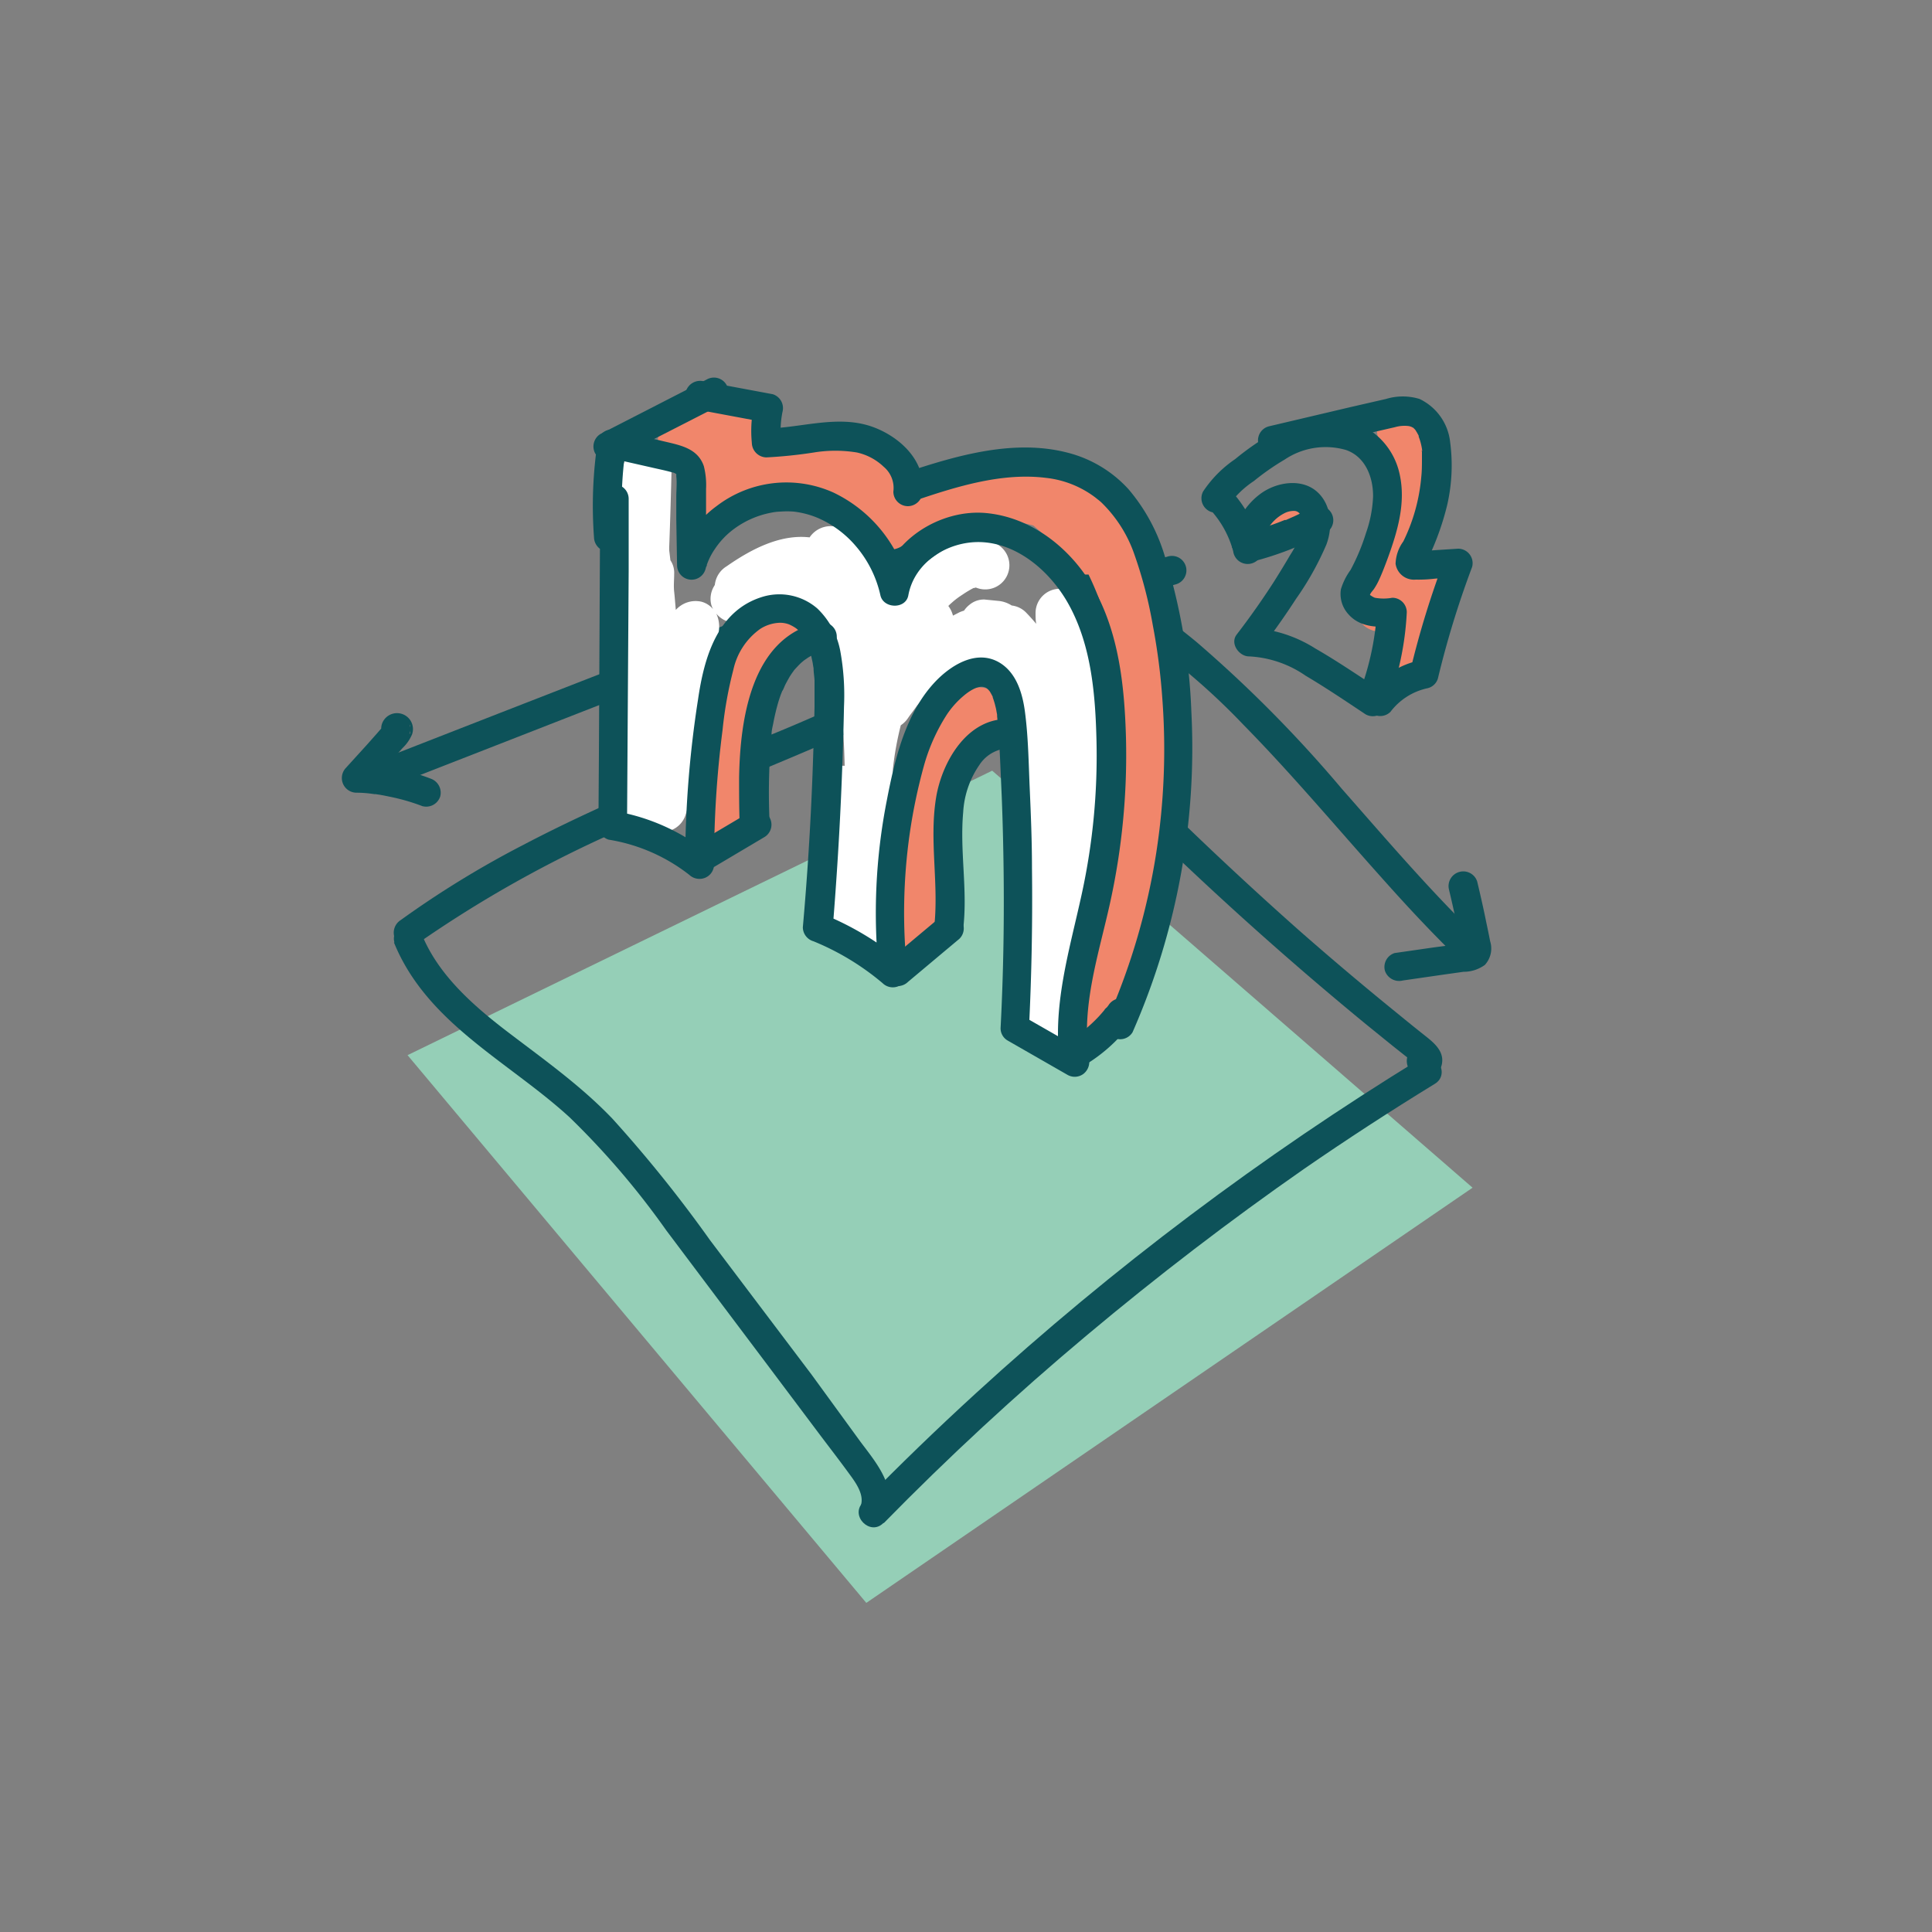 <svg xmlns="http://www.w3.org/2000/svg" viewBox="0 0 200 200"><rect x="0" y="0" width="200" height="200" fill="#808080" stroke="none"/><defs><style>.cls-1{fill:#95cfb7;}.cls-2{fill:#0d5259;}.cls-3{fill:#fff;}.cls-4{fill:#f1866b;}</style></defs><g id="line"><polygon class="cls-1" points="42.19 109.23 102.71 79.78 152.44 122.95 89.68 165.93 42.19 109.23"/><path class="cls-2" d="M40.78,97.56c3.4,8.38,11.87,12.32,18.18,18.1a82.92,82.92,0,0,1,10,11.69q5.13,6.83,10.27,13.66l5.82,7.75c.93,1.23,1.88,2.46,2.79,3.71.64.87,1.56,2.07,1.32,3.21a1.54,1.54,0,0,0,1,1.84,1.52,1.52,0,0,0,1.85-1c.6-2.87-1.31-5.11-2.92-7.25L84,142.28,73.5,128.38a137.15,137.15,0,0,0-10.1-12.57c-3.23-3.38-7-6.06-10.72-8.89s-7.3-6-9-10.16a1.56,1.56,0,0,0-1.85-1.05,1.52,1.52,0,0,0-1,1.85Z"/><path class="cls-2" d="M91.49,157.67q10-10.21,21-19.43T135,121q6.65-4.59,13.53-8.8c1.65-1,.14-3.6-1.51-2.59q-12.28,7.53-23.81,16.2t-22.2,18.43q-6,5.49-11.69,11.3c-1.35,1.38.77,3.5,2.13,2.12Z"/><path class="cls-2" d="M43,97.83a123.68,123.68,0,0,1,23-12.68c8-3.54,16.17-6.69,24.13-10.32A142.35,142.35,0,0,0,103.25,68a1.5,1.5,0,0,0-1.51-2.59A189.29,189.29,0,0,1,78.1,76.75c-8.1,3.39-16.26,6.68-24,10.75a100.49,100.49,0,0,0-12.61,7.74,1.55,1.55,0,0,0-.54,2.06,1.51,1.51,0,0,0,2.05.53Z"/><path class="cls-2" d="M101.65,67.88q8.07,9.08,16.77,17.56t17.85,16.29q2.58,2.2,5.21,4.36l2.68,2.17,1.26,1c.24.19.49.37.72.57a1.81,1.81,0,0,0,.21.18c.34.21-.67.29.08-.73l.54-.54.2-.09h.8c-.17,0-.13,0,.12.1a.79.79,0,0,1,.48.58v.74l-.38.66.05,0-.67.38.09,0c1.85-.54,1.07-3.44-.8-2.89a1.67,1.67,0,0,0-.62,2.9,1.81,1.81,0,0,0,3-.86c.34-1.4-.78-2.3-1.74-3.06s-1.8-1.44-2.69-2.17q-5.37-4.35-10.55-8.91Q124,87,114.36,77.13q-5.43-5.56-10.59-11.37a1.5,1.5,0,0,0-2.12,2.12Z"/><path class="cls-2" d="M147.27,110.73a1.5,1.5,0,0,0,0-3,1.5,1.5,0,0,0,0,3Z"/><path class="cls-2" d="M40.11,81.55q22.34-8.72,44.64-17.44l12.5-4.94a1.55,1.55,0,0,0,1-1.84,1.51,1.51,0,0,0-1.85-1C81.58,62.18,66.67,68,51.77,73.8L39.32,78.66a1.53,1.53,0,0,0-1,1.84,1.51,1.51,0,0,0,1.84,1Z"/><path class="cls-2" d="M89.28,57.55l7.63,1.79-.36-2.74a18.91,18.91,0,0,0-5.25,5.66,1.51,1.51,0,0,0,.54,2.05,1.53,1.53,0,0,0,2-.54c.28-.47.59-.93.92-1.38l.15-.2h0l.24-.3c.18-.21.36-.42.55-.62a16.18,16.18,0,0,1,1.18-1.16l.63-.54c.08-.06.3-.23.09-.08l.41-.3a1.51,1.51,0,0,0-.35-2.74l-7.63-1.8a1.5,1.5,0,0,0-.8,2.9Z"/><path class="cls-2" d="M41.77,74.2l0,0,.69.9,0,0v.8l-.86.89h-.75l-.67-.38,0,0-.38-.66c.38-.92.44-1.22.19-.92l-.15.17-.29.32-.47.54L38,77.08,35.8,79.5a1.52,1.52,0,0,0,1.06,2.56q.95,0,1.89.15l.14,0,.4.06q.47.08.93.18a21.07,21.07,0,0,1,3.5,1,1.52,1.52,0,0,0,1.85-1,1.54,1.54,0,0,0-1-1.85,23.61,23.61,0,0,0-7.66-1.56l1.06,2.57,3.69-4.16a4.22,4.22,0,0,0,1-1.44A1.65,1.65,0,0,0,39.7,74.6a1.56,1.56,0,0,0,.56,2.19,1.5,1.5,0,0,0,1.51-2.59Z"/><path class="cls-2" d="M112.31,62.28A69.49,69.49,0,0,1,128.69,75c5,5.08,9.6,10.58,14.37,15.9,2.67,3,5.41,5.94,8.31,8.72,1.4,1.33,3.52-.78,2.13-2.12-5.2-5-9.86-10.46-14.6-15.85a133.65,133.65,0,0,0-15-15.16,62.08,62.08,0,0,0-10.05-6.81c-1.7-.91-3.22,1.68-1.51,2.59Z"/><path class="cls-2" d="M111.9,61.9l1.69,5.38a1.52,1.52,0,0,0,1.84,1,1.54,1.54,0,0,0,1-1.85l-1.69-5.37a1.53,1.53,0,0,0-1.85-1,1.51,1.51,0,0,0-1,1.84Z"/><path class="cls-2" d="M112.54,62.39a64.48,64.48,0,0,0,9.22-1.91,1.5,1.5,0,0,0-.8-2.89c-1.42.41-2.85.77-4.29,1.07-.72.15-1.45.29-2.17.42l-1,.17-.5.07-.34,0c-.19,0-.22,0-.11,0a1.54,1.54,0,0,0-1.5,1.5c0,.72.67,1.61,1.5,1.5Z"/><path class="cls-2" d="M150,92.1c.29,1.21.56,2.41.81,3.62.13.62.26,1.24.38,1.86.05.27.11.54.16.81,0-.19,0-.2,0,0l0-.16c.74-.53.94-.74.59-.64a.53.53,0,0,1-.17,0c-1.19.23-2.4.35-3.59.52l-3.81.55a1.51,1.51,0,0,0-1,1.84,1.55,1.55,0,0,0,1.85,1l4.22-.61,2.06-.29a3.74,3.74,0,0,0,2.21-.71,2.51,2.51,0,0,0,.55-2.45c-.13-.67-.27-1.35-.41-2-.28-1.4-.6-2.79-.93-4.18a1.51,1.51,0,0,0-1.84-1A1.52,1.52,0,0,0,150,92.1Z"/></g><g id="Calque_4" data-name="Calque 4"><path class="cls-3" d="M98,70l-.07,0C98.41,69.74,98.12,69.89,98,70Z"/><path class="cls-3" d="M113.7,67.35a2.38,2.38,0,0,0-1.36-1.53c0-.79-.08-1.58-.14-2.37a2.56,2.56,0,0,0-2.5-2.5,2.51,2.51,0,0,0-2.5,2.5c0,.37,0,.75.07,1.13-.35-.42-.71-.82-1.09-1.21a2.5,2.5,0,0,0-1.45-.69,3.08,3.08,0,0,0-1.43-.48l-1.4-.14a2.33,2.33,0,0,0-1.52.53,2.64,2.64,0,0,0-.58.62,4.43,4.43,0,0,0-.47.17l-.68.35a2.76,2.76,0,0,0-.48-1l.18-.18.41-.36L99,62l0,0,.27-.2.45-.3a11.37,11.37,0,0,1,1.06-.63l.07,0,.17-.05a2.5,2.5,0,0,0,2.27-4.44c-2.65-1.7-5.69.43-7.76,2.07A17.16,17.16,0,0,0,93,61a12,12,0,0,0-1.34-2.65,8.91,8.91,0,0,0-5.06-3.81,2.62,2.62,0,0,0-2.79,1.09c-3.05-.35-6.05,1.22-8.6,3a2.55,2.55,0,0,0-.9,3.42,2.52,2.52,0,0,0,3.42.89c1.57-1.07,5.08-3.76,6.87-1.63.83,1,1,2.54,1.29,3.74.37,1.72.68,3.46.9,5.2a91.44,91.44,0,0,1,.66,9.64,89.17,89.17,0,0,0-.11,12.55c.14,3.2,4.92,3.23,5,0,.11-4.27.2-8.55.09-12.81a32.56,32.56,0,0,1,.82-4.55,2.73,2.73,0,0,0,.77-.78c.26-.39.57-.75.82-1.15-.42.65,0,0,.13-.15l.46-.54a20.67,20.67,0,0,1,2.06-2l.48-.4,0,0a2.92,2.92,0,0,0,.28-.21c.38-.28.77-.54,1.17-.79s.75-.46,1.13-.67A13.35,13.35,0,0,0,103,69.88c1.24,7.46,1,15.1,1.92,22.61a2.83,2.83,0,0,0,1.34,2.2c-.18,2.85-.32,5.7-.4,8.56a2.26,2.26,0,0,0,0,.26c0,.41-.1.82-.16,1.24a2.57,2.57,0,0,0,1.74,3.07,2.53,2.53,0,0,0,3.08-1.75c.33-2.19.61-4.38.87-6.58a2.47,2.47,0,0,0,.68-1.11,69.4,69.4,0,0,0,2.83-15.58C115.27,77.71,115.29,72.25,113.7,67.35Z"/><path class="cls-3" d="M92.61,66.85c-1.1-3.56-3.38-6.57-7-7.71-3.31-1-6.93-.33-10.22.42a2.53,2.53,0,0,0-1.75,3.08,2.65,2.65,0,0,0,.18.42,2.37,2.37,0,0,0-1.2-.77,2.74,2.74,0,0,0-2.66.85c-.06-.63-.1-1.25-.17-1.88s0-1.22,0-1.83A2.3,2.3,0,0,0,69.4,58q-.37-3.19-.82-6.39a2.52,2.52,0,0,0-3.07-1.75,2.58,2.58,0,0,0-1.75,3.08c.39,2.71.71,5.42,1,8.14-.11,3.68-.11,7.36,0,11,.07,2.07.18,4.13.33,6.2.11,1.55.2,3.13,1.2,4.14,0,.17-.09.34-.15.5A2.5,2.5,0,1,0,71,84.26a49.91,49.91,0,0,0,2-9.14l1.41-9.75a3.21,3.21,0,0,0-.26-1.85,2.55,2.55,0,0,0,2.61.86c.66-.15,1.33-.3,2-.42q.51-.1,1-.18l.26,0,.33,0a15.38,15.38,0,0,1,2-.08l.45,0,.33,0,.2,0,.53.12c.28.07.54.17.82.26-.46-.14,0,0,.09,0l.39.21c.16.09.31.19.46.29l0,0c.23.22.46.43.68.66l.18.21.17.24a9,9,0,0,1,.5.85c.09.16.17.33.25.5l0,0c.12.34.24.67.35,1a2.5,2.5,0,1,0,4.82-1.33Z"/><path class="cls-4" d="M83.43,65.57a2.53,2.53,0,0,0-2.5-2.5,5.63,5.63,0,0,0-4.73,3.29,31.17,31.17,0,0,0-2.31,5.8,35.28,35.28,0,0,0-1.38,12.13,2.55,2.55,0,0,0,2.5,2.5,2.53,2.53,0,0,0,2.5-2.5,31,31,0,0,1,.85-9.5,30,30,0,0,1,1.42-4.33,14.84,14.84,0,0,1,.94-1.92c.2-.34.21-.37.35-.48A2.54,2.54,0,0,0,83.43,65.57Z"/><path class="cls-4" d="M121.18,62.5a23.35,23.35,0,0,0-4.76-10.27,2.53,2.53,0,0,0-1.77-.73,2.67,2.67,0,0,0-1,.22A8.29,8.29,0,0,0,110,49.48a2.31,2.31,0,0,0-1.4,0,10.9,10.9,0,0,0-4-1.65c-4-.76-7.2,1-10.07,3.47a13.61,13.61,0,0,0-2-3.33,8.49,8.49,0,0,0-4.91-2.76,15.67,15.67,0,0,0-5.79.15c-.54.11-1.1.24-1.65.38h0a2.55,2.55,0,0,0-1.74-3.08,10,10,0,0,0-3.4-.4,11.87,11.87,0,0,0-2,.28,10.85,10.85,0,0,0-1.88.68h0l-.56-.07a2.53,2.53,0,0,0-1.77.73,2.57,2.57,0,0,0-.73,1.77,2.53,2.53,0,0,0,.73,1.77l.51.39a2.43,2.43,0,0,0,1.26.34h.1a13.55,13.55,0,0,1,1.76.4,10.68,10.68,0,0,1-.37,1.22c-.08.16-.14.32-.22.47a2.6,2.6,0,0,0-.26,1.93,2.53,2.53,0,0,0,1.15,1.49,2.5,2.5,0,0,0,1.93.25,2.66,2.66,0,0,0,1.49-1.15c.27-.4.52-.83.76-1.27,1.58-.23,3.12-.6,4.68-1l1.21-.27.23-.05a2.58,2.58,0,0,0,0,.38,2.53,2.53,0,0,0,.73,1.77,2.78,2.78,0,0,0,1.77.73,9.82,9.82,0,0,1,1.61.44,8.54,8.54,0,0,1,1.4.82,8.39,8.39,0,0,1,1.11,1.12,2.4,2.4,0,0,1,.18.26,2.64,2.64,0,0,0,1.5,1.14,2.55,2.55,0,0,0,1.93-.25l.09-.07a2.39,2.39,0,0,0,3.07-.25l.69-.65a3.28,3.28,0,0,0,.52-.08c1.56-.4,3.11-.84,4.7-1.12a12.87,12.87,0,0,1,2-.22c.4,0,.8,0,1.2,0l.52,0h0c.3.06.6.13.89.21a16.91,16.91,0,0,1,1.45,1.36A2.64,2.64,0,0,0,110,57.61l.9,1.1a2,2,0,0,0,1.78.76,28.6,28.6,0,0,1,2.74,9.37,78.43,78.43,0,0,1-.71,22.27,98.68,98.68,0,0,1-3.14,13.37c-1,3.08,3.87,4.4,4.82,1.33A99.34,99.34,0,0,0,120.76,80a62.66,62.66,0,0,0-.9-14.6A2.57,2.57,0,0,0,121.18,62.5Z"/><path class="cls-4" d="M100.15,71.48c-3.72,2.53-5.6,6.59-6.36,10.92A119.62,119.62,0,0,0,92.43,97c-.15,3.22,4.85,3.21,5,0,.2-4.15.45-8.35,1-12.47.46-3.17,1.36-6.85,4.19-8.77a2.57,2.57,0,0,0,.9-3.42A2.52,2.52,0,0,0,100.15,71.48Z"/><path class="cls-4" d="M149.33,59.18a2.57,2.57,0,0,0-2-1,28.31,28.31,0,0,0,.12-14.31c-.78-3.11-5.61-1.79-4.82,1.33a23,23,0,0,1-2,16.45,2.53,2.53,0,0,0,2,3.72l-.28.77c-1,2.64,3.45,4.54,4.57,1.93Q148.21,65,149.53,62A2.56,2.56,0,0,0,149.33,59.18Z"/><path class="cls-4" d="M136,51.92a2,2,0,0,0-.52-.81l-.51-.39a2.53,2.53,0,0,0-1.26-.34l-.66.09a2.5,2.5,0,0,0-1.1.64l-2.22,1.83a1.83,1.83,0,0,0-.51.8,2.58,2.58,0,0,0,.51,2.73l.51.39a2.43,2.43,0,0,0,1.26.34l.67-.09a2.41,2.41,0,0,0,1.1-.64l2.21-1.82a2,2,0,0,0,.52-.81,1.83,1.83,0,0,0,.21-1A1.88,1.88,0,0,0,136,51.92Z"/><path class="cls-3" d="M91.84,95.22a2.65,2.65,0,0,0-1.41-1.12L90.18,94,90,93.81l-.1-.17a3,3,0,0,1-.08-.32,1.92,1.92,0,0,0-.19-.66,2,2,0,0,0-.52-.81l-.07-.06a26.15,26.15,0,0,0,.63-10A2.78,2.78,0,0,0,89,80a2.53,2.53,0,0,0-1.77-.73c-1.2.06-2.68,1.11-2.5,2.5a24.18,24.18,0,0,1,.09,5.89c0,.13,0,.9,0,.29a4.49,4.49,0,0,1-.1.64c-.09.49-.19,1-.31,1.47A23.93,23.93,0,0,1,83.48,93,2.52,2.52,0,0,0,85.23,96c.11,0,.22,0,.33,0l.09.19a9.3,9.3,0,0,0,.66.89,5.38,5.38,0,0,0,1.22,1.06,2.65,2.65,0,0,0,.44.25,6.76,6.76,0,0,0,1,.42,1.89,1.89,0,0,0,1,0A2.26,2.26,0,0,0,91.65,98a2,2,0,0,0,.45-.85A2.55,2.55,0,0,0,91.84,95.22Z"/><path class="cls-3" d="M68.05,78.52q1.13-15,1.47-30c.06-3-4.32-3.2-4.93-.56a2.45,2.45,0,0,0-2.16,2.45l1.26,11.5A3.24,3.24,0,0,0,64,63q-.42,8.82-1.11,17.61c0,.19-.08.38-.11.57a1.9,1.9,0,0,0-.05,1,.7.7,0,0,0,0,.14c-.06.67-.1,1.35-.16,2a2.51,2.51,0,0,0,2.5,2.5,2.55,2.55,0,0,0,2.5-2.5c.08-1,.15-2,.23-3,.09-.44.17-.87.26-1.3a1.89,1.89,0,0,0,0-1A1.77,1.77,0,0,0,68.05,78.52Z"/></g><g id="_Calque_" data-name="&lt;Calque&gt;"><path class="cls-2" d="M62.13,51.67,62,78l-.05,7.45A1.5,1.5,0,0,0,63,86.92a18.24,18.24,0,0,1,8.35,3.64,1.55,1.55,0,0,0,1.64.31,1.5,1.5,0,0,0,.93-1.37,106.5,106.5,0,0,1,.88-13.94,41.21,41.21,0,0,1,1.12-6.24,7,7,0,0,1,2.77-4.21,4,4,0,0,1,2-.64,2.63,2.63,0,0,1,1,.17,4.41,4.41,0,0,1,.69.38,3.45,3.45,0,0,1,1.06,1.35,3.51,3.51,0,0,1,.32.8,9.29,9.29,0,0,1,.31,1.18,3.86,3.86,0,0,1,.09.49l.06.34c0,.42.08.84.1,1.26,0,.91,0,1.83,0,2.75q-.08,3.53-.21,7-.3,7.91-1,15.8a1.52,1.52,0,0,0,1.1,1.45,26.72,26.72,0,0,1,7.16,4.34,1.51,1.51,0,0,0,1.64.31,1.46,1.46,0,0,0,.92-1.37,57.92,57.92,0,0,1,.25-14.47,56.86,56.86,0,0,1,1.47-7A19.38,19.38,0,0,1,98,74a9.19,9.19,0,0,1,1.79-2c.52-.44,1.36-1,2-.89a1.31,1.31,0,0,1,.28.09c-.08,0-.18-.11,0,0,0,0,.2.14.08.05s.09.08.12.11.22.24.12.12.05.08.06.08a5.76,5.76,0,0,1,.33.6c.11.23-.06-.17,0,.08a1.55,1.55,0,0,1,.08.23,5.79,5.79,0,0,1,.18.63,5.05,5.05,0,0,1,.12.56l.06.33c0,.29,0-.35,0,.16.25,2.46.33,5,.44,7.42s.18,5.06.22,7.58c.09,5.76,0,11.53-.3,17.28a1.46,1.46,0,0,0,.74,1.29l6.19,3.55a1.5,1.5,0,0,0,1.67-.12,1.57,1.57,0,0,0,.54-1.58c-.82-5.47,1.07-10.94,2.22-16.22a71,71,0,0,0,1.62-17c-.15-5.31-.73-10.91-3.43-15.6-2.32-4-6.35-7.21-11.07-7.64s-10,2.84-10.86,7.68h2.89a14.35,14.35,0,0,0-7.81-9.8A11.88,11.88,0,0,0,74.17,52.4a10.63,10.63,0,0,0-4,5.81l3,.4-.08-5.24,0-2.74a7.93,7.93,0,0,0-.23-2.38c-.62-1.8-2.34-2.14-4-2.53l-5.12-1.2a1.5,1.5,0,0,0-1.84,1,44.34,44.34,0,0,0-.41,10.1,1.54,1.54,0,0,0,1.5,1.5,1.5,1.5,0,0,0,1.5-1.5,40.75,40.75,0,0,1,.3-9.3l-1.85,1.05,4.41,1c.72.17,1.45.31,2.16.51a1.08,1.08,0,0,1,.5.2s0,.21,0,.24c.08.69,0,1.41,0,2.1l0,2.37.08,4.74a1.5,1.5,0,0,0,2.94.4A6.75,6.75,0,0,1,74,56.84a8.22,8.22,0,0,1,1.57-1.76,9.39,9.39,0,0,1,4.23-2,5.39,5.39,0,0,1,1-.12,8.82,8.82,0,0,1,1.36,0,9.24,9.24,0,0,1,2.39.61,10.78,10.78,0,0,1,4,2.91,11.7,11.7,0,0,1,2.59,5.15c.31,1.39,2.62,1.46,2.89,0,.63-3.46,4.13-5.64,7.54-5.51,3.89.16,7.28,3.17,9.11,6.54,2.32,4.26,2.72,9.34,2.83,14.1a67,67,0,0,1-1.5,15.66c-1.28,5.93-3.16,11.81-2.25,17.94l2.21-1.69-6.2-3.55.75,1.3q.41-8.26.31-16.53c0-2.74-.11-5.47-.23-8.2s-.15-5.28-.48-7.87c-.24-1.94-.85-4.14-2.64-5.22-2.27-1.36-4.8.11-6.45,1.75-3.25,3.26-4.4,8.2-5.24,12.57a60.26,60.26,0,0,0-.8,17.83l2.56-1.06a30.68,30.68,0,0,0-8.48-5.11L86.21,96c.41-5.09.73-10.2.93-15.31.1-2.51.18-5,.23-7.54A25.49,25.49,0,0,0,87,67.47,8.19,8.19,0,0,0,84.62,63a6,6,0,0,0-5.74-1.2c-4.65,1.45-6,6.33-6.62,10.61A110.39,110.39,0,0,0,70.93,89.5l2.56-1.06A21.24,21.24,0,0,0,63.81,84l1.1,1.44.17-26.35,0-7.45a1.5,1.5,0,0,0-3,0Z"/><path class="cls-2" d="M63.66,47.52l11-5.63a1.5,1.5,0,0,0-1.51-2.6l-11,5.64a1.52,1.52,0,0,0-.54,2,1.54,1.54,0,0,0,2.06.54Z"/><path class="cls-2" d="M72,42.37l7.12,1.33-1.05-1.85a12.85,12.85,0,0,0-.24,4,1.54,1.54,0,0,0,1.5,1.5,47.87,47.87,0,0,0,4.93-.51,13.77,13.77,0,0,1,4.44,0,5.83,5.83,0,0,1,2.78,1.48,2.86,2.86,0,0,1,1,2.57A1.51,1.51,0,0,0,94,52.4a1.53,1.53,0,0,0,1.5-1.5c.34-3.26-2.45-5.77-5.28-6.75-3.52-1.21-7.27.14-10.85.21l1.5,1.5A10.47,10.47,0,0,1,81,42.65a1.51,1.51,0,0,0-1-1.84l-7.12-1.33A1.54,1.54,0,0,0,71,40.53a1.51,1.51,0,0,0,1,1.84Z"/><path class="cls-2" d="M94.73,51.82c4.31-1.46,9-2.92,13.56-2.35A10.32,10.32,0,0,1,114,52a13.73,13.73,0,0,1,3.46,5.48,44.82,44.82,0,0,1,1.87,7.2,64.87,64.87,0,0,1,1,7.73,70,70,0,0,1-.63,15.84,69.22,69.22,0,0,1-5,17.15,1.56,1.56,0,0,0,.54,2,1.5,1.5,0,0,0,2-.54,73.11,73.11,0,0,0,6.09-33.17,61.85,61.85,0,0,0-2.81-16.31,19.09,19.09,0,0,0-3.7-6.74,12.77,12.77,0,0,0-6.27-3.77c-5.53-1.45-11.44.26-16.68,2a1.5,1.5,0,1,0,.8,2.89Z"/><path class="cls-2" d="M111.48,110.72a16.69,16.69,0,0,0,5.85-5.13,1.47,1.47,0,0,0,.15-1.16,1.49,1.49,0,0,0-.69-.89,1.53,1.53,0,0,0-2.05.54c-.08.11-.19.23-.26.35.06-.1.2-.25,0-.06s-.09.11-.14.17q-.27.33-.57.66a15.2,15.2,0,0,1-1.23,1.18l-.3.26-.17.14c-.18.14,0,0,.06,0-.24.17-.47.35-.71.51a15.17,15.17,0,0,1-1.5.89,1.5,1.5,0,0,0-.54,2.05,1.53,1.53,0,0,0,2,.54Z"/><path class="cls-2" d="M92.21,99l-.6.82a1.47,1.47,0,0,0-.15,1.16,1.56,1.56,0,0,0,.54.78,1.52,1.52,0,0,0,2-.12l5.33-4.47a1.5,1.5,0,0,0,0-2.12,1.54,1.54,0,0,0-2.12,0l-5.34,4.47,2.36,1.82.6-.82a1.51,1.51,0,0,0-.54-2.06,1.54,1.54,0,0,0-2.05.54Z"/><path class="cls-2" d="M72.89,90.36l6.18-3.67a1.5,1.5,0,1,0-1.51-2.59l-6.19,3.67a1.5,1.5,0,1,0,1.52,2.59Z"/><path class="cls-2" d="M79.67,85.19a65.58,65.58,0,0,1,.14-8.41l.06-.5,0-.28c0-.24,0,.22,0,0,0-.4.12-.8.19-1.19.14-.73.31-1.45.52-2.16.11-.35.22-.69.35-1l.1-.25s-.09.22,0,.06.16-.36.24-.53.32-.61.49-.9c.09-.14.18-.28.28-.42a1.43,1.43,0,0,0,.14-.2c.16-.23-.08.1,0,0s.49-.55.76-.8c.08-.07.47-.39.21-.19l.45-.31a4.76,4.76,0,0,1,.49-.28l.22-.11c.25-.14-.11,0,0,0a8.81,8.81,0,0,1,1.21-.36,1.5,1.5,0,0,0-.8-2.9c-7,1.56-8.11,10.12-8.21,16.08,0,1.59,0,3.18.06,4.76.06,1.93,3.06,1.94,3,0Z"/><path class="cls-2" d="M99.71,96.13c.48-4-.37-8,0-12.06a9.56,9.56,0,0,1,1.66-4.86,3.8,3.8,0,0,1,3.39-1.75,1.5,1.5,0,0,0,1.5-1.5,1.54,1.54,0,0,0-1.5-1.5c-4.49-.4-7.24,4.31-7.86,8.13-.73,4.5.33,9-.21,13.54a1.5,1.5,0,0,0,1.5,1.5,1.54,1.54,0,0,0,1.5-1.5Z"/><path class="cls-2" d="M125.07,52.53a10.28,10.28,0,0,1,2.59,4.54,1.51,1.51,0,0,0,3-.4,4.23,4.23,0,0,1,2.26-3.52,2.13,2.13,0,0,1,1-.26.74.74,0,0,1,.59.24,1.89,1.89,0,0,1,.28,1.71,10.37,10.37,0,0,1-1.24,2.63c-.55.94-1.12,1.87-1.7,2.79q-1.8,2.79-3.83,5.43c-.72.93.26,2.27,1.29,2.26a11.27,11.27,0,0,1,5.85,2c2.11,1.25,4.15,2.63,6.21,4a1.52,1.52,0,0,0,2.2-.9,30.85,30.85,0,0,0,2.06-9.67,1.5,1.5,0,0,0-1.5-1.5,5,5,0,0,1-1.8,0,1.71,1.71,0,0,1-.4-.22c-.07,0-.11-.16-.12,0,0-.24.32-.52.45-.73a6.72,6.72,0,0,0,.52-.95c.33-.72.61-1.47.89-2.22,1-2.76,1.87-5.67,1.23-8.63a7.33,7.33,0,0,0-5.12-5.55,10.65,10.65,0,0,0-7.84,1.14,28.42,28.42,0,0,0-4.08,2.81,12.23,12.23,0,0,0-3.31,3.34,1.5,1.5,0,0,0,2.59,1.51,10,10,0,0,1,2.67-2.59,25.67,25.67,0,0,1,3.17-2.21,7.6,7.6,0,0,1,6.35-1c2,.69,2.83,2.8,2.81,4.83a12.94,12.94,0,0,1-.74,3.79A21.42,21.42,0,0,1,139.81,59a6.66,6.66,0,0,0-1,2,3.11,3.11,0,0,0,.79,2.6c1.13,1.28,2.86,1.38,4.44,1.23l-1.5-1.5a28.44,28.44,0,0,1-2,8.87l2.2-.89c-2.18-1.41-4.33-2.89-6.58-4.18a13.82,13.82,0,0,0-7-2.15l1.3,2.25c1.3-1.69,2.54-3.44,3.7-5.23a30.59,30.59,0,0,0,3.14-5.61c.69-1.82.56-4.17-1-5.52s-4.09-1-5.78.22a7.34,7.34,0,0,0-3,5.61l2.94-.4a13.41,13.41,0,0,0-3.35-5.86c-1.36-1.38-3.48.74-2.13,2.12Z"/><path class="cls-2" d="M132.28,47l8.13-1.86,4-.92a3.51,3.51,0,0,1,1.44-.11,1.61,1.61,0,0,1,.29.09c-.2-.09,0,0,0,0,.24.15.12.07.06,0a2.34,2.34,0,0,1,.32.31s.17.21,0,0l.16.26.15.27s.12.26,0,.08a6,6,0,0,1,.37,1.34s.05.36,0,.21,0,.13,0,.12c0,.22,0,.43,0,.65,0,.64,0,1.29-.07,1.93a18.77,18.77,0,0,1-1.86,6.68,4.13,4.13,0,0,0-.8,2.31A1.92,1.92,0,0,0,146.56,60a13.74,13.74,0,0,0,2-.1l2.45-.16-1.45-1.9A94.87,94.87,0,0,0,146,69.4l1-1.05a9,9,0,0,0-5.18,3.22,1.55,1.55,0,0,0,0,2.12,1.51,1.51,0,0,0,2.12,0,6.52,6.52,0,0,1,3.86-2.45,1.47,1.47,0,0,0,1.05-1,96.67,96.67,0,0,1,3.54-11.54,1.5,1.5,0,0,0-1.44-1.9l-2.33.15-1.1.08-.49,0-.32,0c-.27,0-.12.07.46.24l.38.66,0,.08-.2.76a28,28,0,0,0,2.45-6.44,18.28,18.28,0,0,0,.32-6.55,5.61,5.61,0,0,0-3.17-4.48,5.94,5.94,0,0,0-3.47,0l-3.62.83-8.49,2a1.5,1.5,0,1,0,.8,2.89Z"/><path class="cls-2" d="M129.61,58.15a33.63,33.63,0,0,0,7.67-3,1.5,1.5,0,1,0-1.52-2.59c-.58.31-1.18.61-1.78.89l-.86.38-.13,0-.5.2a31.42,31.42,0,0,1-3.68,1.16,1.5,1.5,0,0,0,.8,2.9Z"/></g></svg>